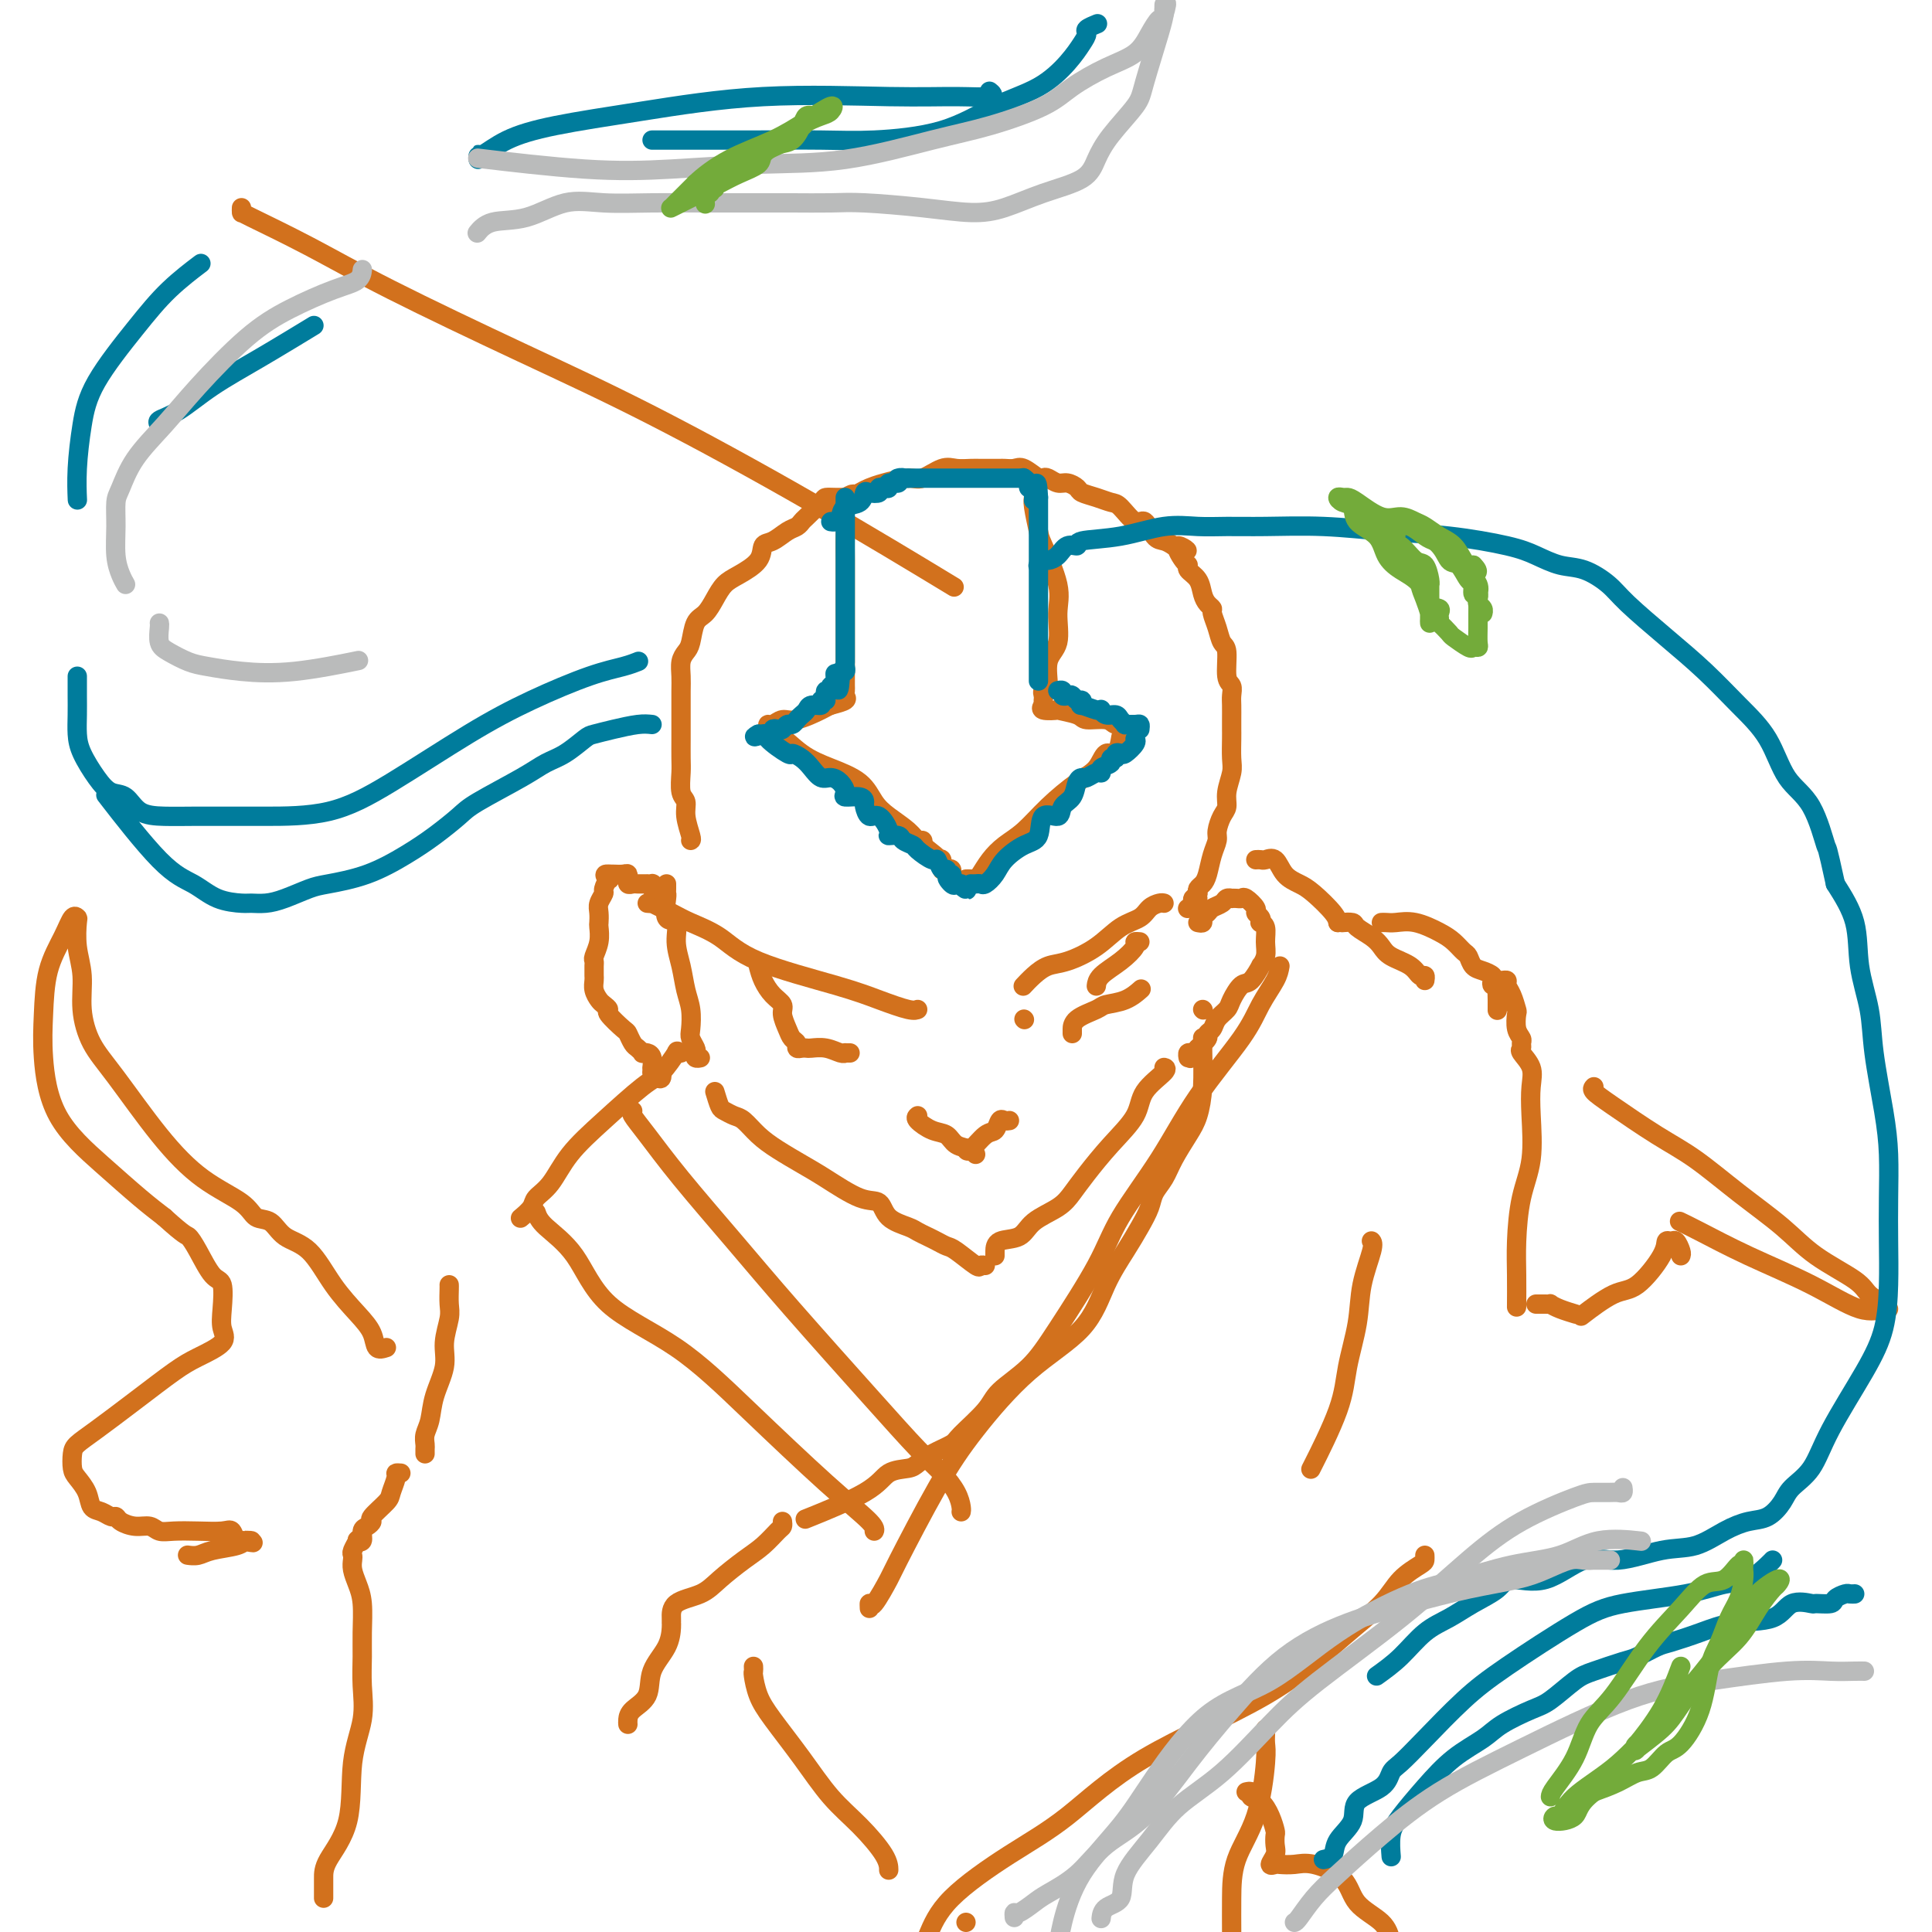 <svg viewBox='0 0 400 400' version='1.1' xmlns='http://www.w3.org/2000/svg' xmlns:xlink='http://www.w3.org/1999/xlink'><g fill='none' stroke='rgb(210,113,29)' stroke-width='4' stroke-linecap='round' stroke-linejoin='round'><path d='M143,174c0.121,-0.052 0.243,-0.104 0,-1c-0.243,-0.896 -0.850,-2.636 -1,-4c-0.150,-1.364 0.156,-2.351 0,-3c-0.156,-0.649 -0.774,-0.959 -1,-2c-0.226,-1.041 -0.061,-2.812 0,-4c0.061,-1.188 0.016,-1.791 0,-3c-0.016,-1.209 -0.004,-3.022 0,-4c0.004,-0.978 0.000,-1.119 0,-2c-0.000,-0.881 0.003,-2.502 0,-4c-0.003,-1.498 -0.012,-2.875 0,-4c0.012,-1.125 0.044,-2.000 0,-3c-0.044,-1.000 -0.163,-2.126 0,-3c0.163,-0.874 0.610,-1.497 1,-2c0.390,-0.503 0.723,-0.887 1,-2c0.277,-1.113 0.498,-2.955 1,-4c0.502,-1.045 1.284,-1.294 2,-2c0.716,-0.706 1.368,-1.871 2,-3c0.632,-1.129 1.246,-2.224 2,-3c0.754,-0.776 1.647,-1.234 3,-2c1.353,-0.766 3.164,-1.840 4,-3c0.836,-1.160 0.697,-2.405 1,-3c0.303,-0.595 1.049,-0.539 2,-1c0.951,-0.461 2.108,-1.440 3,-2c0.892,-0.560 1.520,-0.700 2,-1c0.480,-0.300 0.814,-0.760 1,-1c0.186,-0.240 0.225,-0.260 1,-1c0.775,-0.740 2.285,-2.198 3,-3c0.715,-0.802 0.635,-0.947 1,-1c0.365,-0.053 1.175,-0.014 2,0c0.825,0.014 1.664,0.004 2,0c0.336,-0.004 0.168,-0.002 0,0'/><path d='M175,103c2.760,-1.500 1.159,-0.248 1,0c-0.159,0.248 1.124,-0.506 2,-1c0.876,-0.494 1.344,-0.728 2,-1c0.656,-0.272 1.501,-0.580 3,-1c1.499,-0.420 3.651,-0.950 5,-1c1.349,-0.050 1.894,0.379 3,0c1.106,-0.379 2.772,-1.566 4,-2c1.228,-0.434 2.017,-0.116 3,0c0.983,0.116 2.162,0.031 3,0c0.838,-0.031 1.337,-0.009 2,0c0.663,0.009 1.490,0.003 2,0c0.510,-0.003 0.702,-0.003 1,0c0.298,0.003 0.703,0.008 1,0c0.297,-0.008 0.485,-0.030 1,0c0.515,0.030 1.355,0.112 2,0c0.645,-0.112 1.093,-0.418 2,0c0.907,0.418 2.273,1.561 3,2c0.727,0.439 0.815,0.173 1,0c0.185,-0.173 0.468,-0.254 1,0c0.532,0.254 1.314,0.841 2,1c0.686,0.159 1.276,-0.112 2,0c0.724,0.112 1.582,0.605 2,1c0.418,0.395 0.395,0.692 1,1c0.605,0.308 1.839,0.626 3,1c1.161,0.374 2.250,0.804 3,1c0.750,0.196 1.159,0.157 2,1c0.841,0.843 2.112,2.568 3,3c0.888,0.432 1.393,-0.431 2,0c0.607,0.431 1.317,2.154 2,3c0.683,0.846 1.338,0.813 2,1c0.662,0.187 1.331,0.593 2,1'/><path d='M243,113c4.980,2.307 1.930,0.073 1,0c-0.930,-0.073 0.262,2.014 1,3c0.738,0.986 1.024,0.870 1,1c-0.024,0.130 -0.356,0.508 0,1c0.356,0.492 1.401,1.100 2,2c0.599,0.900 0.752,2.092 1,3c0.248,0.908 0.591,1.532 1,2c0.409,0.468 0.884,0.780 1,1c0.116,0.220 -0.128,0.349 0,1c0.128,0.651 0.626,1.823 1,3c0.374,1.177 0.622,2.360 1,3c0.378,0.640 0.886,0.737 1,2c0.114,1.263 -0.166,3.693 0,5c0.166,1.307 0.776,1.491 1,2c0.224,0.509 0.060,1.342 0,2c-0.060,0.658 -0.016,1.142 0,2c0.016,0.858 0.005,2.091 0,3c-0.005,0.909 -0.005,1.496 0,2c0.005,0.504 0.016,0.926 0,2c-0.016,1.074 -0.060,2.800 0,4c0.060,1.200 0.222,1.872 0,3c-0.222,1.128 -0.829,2.710 -1,4c-0.171,1.290 0.095,2.287 0,3c-0.095,0.713 -0.550,1.143 -1,2c-0.450,0.857 -0.894,2.142 -1,3c-0.106,0.858 0.126,1.291 0,2c-0.126,0.709 -0.608,1.696 -1,3c-0.392,1.304 -0.693,2.927 -1,4c-0.307,1.073 -0.621,1.597 -1,2c-0.379,0.403 -0.823,0.687 -1,1c-0.177,0.313 -0.089,0.657 0,1'/><path d='M248,185c-0.863,3.023 -0.021,1.581 0,1c0.021,-0.581 -0.778,-0.300 -1,0c-0.222,0.300 0.132,0.619 0,1c-0.132,0.381 -0.752,0.823 -1,1c-0.248,0.177 -0.124,0.088 0,0'/><path d='M138,183c0.004,0.308 0.009,0.615 0,1c-0.009,0.385 -0.031,0.846 0,1c0.031,0.154 0.117,-0.001 0,1c-0.117,1.001 -0.435,3.156 0,4c0.435,0.844 1.623,0.377 2,1c0.377,0.623 -0.056,2.334 0,4c0.056,1.666 0.603,3.285 1,5c0.397,1.715 0.646,3.524 1,5c0.354,1.476 0.813,2.619 1,4c0.187,1.381 0.102,3.001 0,4c-0.102,0.999 -0.220,1.378 0,2c0.220,0.622 0.777,1.487 1,2c0.223,0.513 0.111,0.674 0,1c-0.111,0.326 -0.222,0.819 0,1c0.222,0.181 0.778,0.052 1,0c0.222,-0.052 0.111,-0.026 0,0'/><path d='M148,226c0.359,1.182 0.717,2.364 1,3c0.283,0.636 0.489,0.725 1,1c0.511,0.275 1.325,0.734 2,1c0.675,0.266 1.209,0.338 2,1c0.791,0.662 1.839,1.915 3,3c1.161,1.085 2.437,2.001 4,3c1.563,0.999 3.414,2.081 5,3c1.586,0.919 2.908,1.675 5,3c2.092,1.325 4.955,3.220 7,4c2.045,0.780 3.272,0.447 4,1c0.728,0.553 0.957,1.993 2,3c1.043,1.007 2.899,1.580 4,2c1.101,0.420 1.448,0.688 2,1c0.552,0.312 1.311,0.669 2,1c0.689,0.331 1.308,0.635 2,1c0.692,0.365 1.457,0.791 2,1c0.543,0.209 0.864,0.200 2,1c1.136,0.800 3.088,2.410 4,3c0.912,0.590 0.784,0.159 1,0c0.216,-0.159 0.776,-0.045 1,0c0.224,0.045 0.112,0.023 0,0'/><path d='M206,260c-0.007,-0.207 -0.014,-0.415 0,-1c0.014,-0.585 0.048,-1.549 1,-2c0.952,-0.451 2.823,-0.390 4,-1c1.177,-0.610 1.660,-1.890 3,-3c1.340,-1.110 3.536,-2.049 5,-3c1.464,-0.951 2.196,-1.912 3,-3c0.804,-1.088 1.681,-2.302 3,-4c1.319,-1.698 3.082,-3.881 5,-6c1.918,-2.119 3.992,-4.176 5,-6c1.008,-1.824 0.951,-3.417 2,-5c1.049,-1.583 3.206,-3.157 4,-4c0.794,-0.843 0.227,-0.955 0,-1c-0.227,-0.045 -0.113,-0.022 0,0'/><path d='M241,187c-0.232,-0.062 -0.464,-0.124 -1,0c-0.536,0.124 -1.374,0.432 -2,1c-0.626,0.568 -1.038,1.394 -2,2c-0.962,0.606 -2.474,0.991 -4,2c-1.526,1.009 -3.068,2.642 -5,4c-1.932,1.358 -4.255,2.441 -6,3c-1.745,0.559 -2.911,0.593 -4,1c-1.089,0.407 -2.101,1.186 -3,2c-0.899,0.814 -1.685,1.661 -2,2c-0.315,0.339 -0.157,0.169 0,0'/><path d='M134,187c0.522,0.049 1.044,0.097 1,0c-0.044,-0.097 -0.655,-0.341 0,0c0.655,0.341 2.574,1.267 4,2c1.426,0.733 2.357,1.274 4,2c1.643,0.726 3.998,1.638 6,3c2.002,1.362 3.650,3.174 8,5c4.350,1.826 11.400,3.666 16,5c4.600,1.334 6.748,2.162 9,3c2.252,0.838 4.606,1.687 6,2c1.394,0.313 1.827,0.089 2,0c0.173,-0.089 0.087,-0.045 0,0'/><path d='M174,108c-0.113,0.057 -0.226,0.114 0,0c0.226,-0.114 0.793,-0.400 1,0c0.207,0.400 0.056,1.485 0,3c-0.056,1.515 -0.015,3.458 0,5c0.015,1.542 0.004,2.682 0,4c-0.004,1.318 -0.001,2.815 0,5c0.001,2.185 0.000,5.058 0,7c-0.000,1.942 0.000,2.954 0,4c-0.000,1.046 -0.001,2.126 0,3c0.001,0.874 0.002,1.544 0,2c-0.002,0.456 -0.009,0.700 0,1c0.009,0.300 0.033,0.658 0,1c-0.033,0.342 -0.124,0.669 0,1c0.124,0.331 0.464,0.666 0,1c-0.464,0.334 -1.732,0.667 -3,1'/><path d='M172,146c-0.655,0.255 -0.792,0.393 -2,1c-1.208,0.607 -3.486,1.682 -5,2c-1.514,0.318 -2.263,-0.120 -3,0c-0.737,0.120 -1.462,0.799 -2,1c-0.538,0.201 -0.890,-0.077 -1,0c-0.110,0.077 0.023,0.509 0,1c-0.023,0.491 -0.200,1.039 0,1c0.200,-0.039 0.777,-0.667 2,0c1.223,0.667 3.092,2.629 5,4c1.908,1.371 3.855,2.152 6,3c2.145,0.848 4.486,1.762 6,3c1.514,1.238 2.199,2.800 3,4c0.801,1.200 1.717,2.037 3,3c1.283,0.963 2.931,2.052 4,3c1.069,0.948 1.557,1.755 2,2c0.443,0.245 0.841,-0.073 1,0c0.159,0.073 0.080,0.536 0,1'/><path d='M191,175c5.128,4.052 1.948,1.682 1,1c-0.948,-0.682 0.337,0.325 1,1c0.663,0.675 0.703,1.017 1,1c0.297,-0.017 0.850,-0.394 1,0c0.150,0.394 -0.103,1.559 0,2c0.103,0.441 0.564,0.157 1,0c0.436,-0.157 0.849,-0.186 1,0c0.151,0.186 0.041,0.589 0,1c-0.041,0.411 -0.012,0.832 0,1c0.012,0.168 0.006,0.084 0,0'/><path d='M200,182c0.328,-0.011 0.657,-0.023 1,0c0.343,0.023 0.702,0.079 1,0c0.298,-0.079 0.535,-0.295 1,-1c0.465,-0.705 1.159,-1.901 2,-3c0.841,-1.099 1.829,-2.103 3,-3c1.171,-0.897 2.526,-1.688 4,-3c1.474,-1.312 3.067,-3.143 5,-5c1.933,-1.857 4.206,-3.738 6,-5c1.794,-1.262 3.108,-1.904 4,-3c0.892,-1.096 1.363,-2.644 2,-3c0.637,-0.356 1.441,0.481 2,0c0.559,-0.481 0.874,-2.280 1,-3c0.126,-0.720 0.063,-0.360 0,0'/><path d='M233,152c-0.053,-0.301 -0.105,-0.602 0,-1c0.105,-0.398 0.368,-0.894 0,-1c-0.368,-0.106 -1.368,0.178 -2,0c-0.632,-0.178 -0.894,-0.819 -2,-1c-1.106,-0.181 -3.054,0.096 -4,0c-0.946,-0.096 -0.891,-0.565 -2,-1c-1.109,-0.435 -3.383,-0.835 -4,-1c-0.617,-0.165 0.422,-0.096 0,0c-0.422,0.096 -2.306,0.218 -3,0c-0.694,-0.218 -0.198,-0.777 0,-1c0.198,-0.223 0.099,-0.112 0,0'/><path d='M216,145c0.035,-0.305 0.070,-0.610 0,-1c-0.070,-0.390 -0.244,-0.866 0,-1c0.244,-0.134 0.905,0.072 1,-1c0.095,-1.072 -0.378,-3.422 0,-5c0.378,-1.578 1.605,-2.384 2,-4c0.395,-1.616 -0.041,-4.044 0,-6c0.041,-1.956 0.561,-3.442 0,-6c-0.561,-2.558 -2.203,-6.188 -3,-8c-0.797,-1.812 -0.750,-1.805 -1,-3c-0.250,-1.195 -0.798,-3.591 -1,-5c-0.202,-1.409 -0.058,-1.831 0,-2c0.058,-0.169 0.029,-0.084 0,0'/><path d='M157,200c0.259,0.978 0.517,1.956 1,3c0.483,1.044 1.190,2.153 2,3c0.810,0.847 1.724,1.431 2,2c0.276,0.569 -0.084,1.123 0,2c0.084,0.877 0.614,2.077 1,3c0.386,0.923 0.629,1.568 1,2c0.371,0.432 0.872,0.652 1,1c0.128,0.348 -0.115,0.824 0,1c0.115,0.176 0.587,0.051 1,0c0.413,-0.051 0.766,-0.028 1,0c0.234,0.028 0.349,0.060 1,0c0.651,-0.060 1.838,-0.212 3,0c1.162,0.212 2.297,0.789 3,1c0.703,0.211 0.972,0.057 1,0c0.028,-0.057 -0.185,-0.015 0,0c0.185,0.015 0.767,0.004 1,0c0.233,-0.004 0.116,-0.002 0,0'/><path d='M222,214c0.000,-0.469 0.001,-0.938 0,-1c-0.001,-0.062 -0.002,0.283 0,0c0.002,-0.283 0.008,-1.193 1,-2c0.992,-0.807 2.970,-1.509 4,-2c1.030,-0.491 1.111,-0.771 2,-1c0.889,-0.229 2.585,-0.408 4,-1c1.415,-0.592 2.547,-1.598 3,-2c0.453,-0.402 0.226,-0.201 0,0'/><path d='M236,195c-0.483,-0.042 -0.967,-0.085 -1,0c-0.033,0.085 0.383,0.296 0,1c-0.383,0.704 -1.567,1.900 -3,3c-1.433,1.100 -3.117,2.104 -4,3c-0.883,0.896 -0.967,1.685 -1,2c-0.033,0.315 -0.017,0.158 0,0'/><path d='M212,211c0.000,0.000 0.100,0.100 0.1,0.1'/><path d='M190,231c-0.259,0.212 -0.518,0.424 0,1c0.518,0.576 1.813,1.517 3,2c1.187,0.483 2.266,0.508 3,1c0.734,0.492 1.125,1.452 2,2c0.875,0.548 2.236,0.686 3,1c0.764,0.314 0.933,0.804 1,1c0.067,0.196 0.034,0.098 0,0'/><path d='M209,232c-0.329,0.059 -0.659,0.118 -1,0c-0.341,-0.118 -0.694,-0.414 -1,0c-0.306,0.414 -0.565,1.536 -1,2c-0.435,0.464 -1.044,0.269 -2,1c-0.956,0.731 -2.257,2.389 -3,3c-0.743,0.611 -0.926,0.175 -1,0c-0.074,-0.175 -0.037,-0.087 0,0'/><path d='M141,218c-0.495,0.109 -0.990,0.218 -1,0c-0.010,-0.218 0.465,-0.763 0,0c-0.465,0.763 -1.870,2.833 -3,4c-1.130,1.167 -1.984,1.429 -4,3c-2.016,1.571 -5.193,4.451 -8,7c-2.807,2.549 -5.243,4.767 -7,7c-1.757,2.233 -2.835,4.479 -4,6c-1.165,1.521 -2.415,2.315 -3,3c-0.585,0.685 -0.504,1.261 -1,2c-0.496,0.739 -1.570,1.640 -2,2c-0.430,0.360 -0.215,0.180 0,0'/><path d='M93,266c0.009,0.141 0.018,0.283 0,1c-0.018,0.717 -0.064,2.011 0,3c0.064,0.989 0.239,1.675 0,3c-0.239,1.325 -0.891,3.289 -1,5c-0.109,1.711 0.325,3.169 0,5c-0.325,1.831 -1.407,4.034 -2,6c-0.593,1.966 -0.695,3.693 -1,5c-0.305,1.307 -0.814,2.193 -1,3c-0.186,0.807 -0.050,1.536 0,2c0.050,0.464 0.013,0.663 0,1c-0.013,0.337 -0.004,0.810 0,1c0.004,0.190 0.002,0.095 0,0'/><path d='M111,251c0.289,0.839 0.578,1.679 2,3c1.422,1.321 3.976,3.124 6,6c2.024,2.876 3.516,6.826 7,10c3.484,3.174 8.958,5.572 14,9c5.042,3.428 9.652,7.885 15,13c5.348,5.115 11.433,10.886 16,15c4.567,4.114 7.614,6.569 9,8c1.386,1.431 1.110,1.837 1,2c-0.110,0.163 -0.055,0.081 0,0'/><path d='M131,230c-0.199,0.159 -0.397,0.317 0,1c0.397,0.683 1.390,1.890 3,4c1.610,2.110 3.837,5.124 7,9c3.163,3.876 7.263,8.616 11,13c3.737,4.384 7.113,8.413 12,14c4.887,5.587 11.285,12.733 16,18c4.715,5.267 7.747,8.655 10,11c2.253,2.345 3.728,3.648 5,5c1.272,1.352 2.341,2.754 3,4c0.659,1.246 0.908,2.335 1,3c0.092,0.665 0.026,0.904 0,1c-0.026,0.096 -0.013,0.048 0,0'/><path d='M162,315c0.045,0.383 0.091,0.766 0,1c-0.091,0.234 -0.318,0.318 -1,1c-0.682,0.682 -1.819,1.963 -3,3c-1.181,1.037 -2.408,1.829 -4,3c-1.592,1.171 -3.551,2.720 -5,4c-1.449,1.280 -2.388,2.291 -4,3c-1.612,0.709 -3.897,1.115 -5,2c-1.103,0.885 -1.025,2.248 -1,3c0.025,0.752 -0.005,0.894 0,1c0.005,0.106 0.044,0.178 0,1c-0.044,0.822 -0.169,2.395 -1,4c-0.831,1.605 -2.366,3.243 -3,5c-0.634,1.757 -0.366,3.634 -1,5c-0.634,1.366 -2.170,2.222 -3,3c-0.830,0.778 -0.954,1.479 -1,2c-0.046,0.521 -0.013,0.863 0,1c0.013,0.137 0.007,0.068 0,0'/><path d='M83,305c-0.452,-0.032 -0.903,-0.065 -1,0c-0.097,0.065 0.161,0.227 0,1c-0.161,0.773 -0.739,2.158 -1,3c-0.261,0.842 -0.203,1.142 -1,2c-0.797,0.858 -2.447,2.276 -3,3c-0.553,0.724 -0.009,0.755 0,1c0.009,0.245 -0.518,0.705 -1,1c-0.482,0.295 -0.917,0.426 -1,1c-0.083,0.574 0.188,1.593 0,2c-0.188,0.407 -0.835,0.202 -1,0c-0.165,-0.202 0.151,-0.403 0,0c-0.151,0.403 -0.770,1.409 -1,2c-0.230,0.591 -0.072,0.767 0,1c0.072,0.233 0.058,0.522 0,1c-0.058,0.478 -0.159,1.144 0,2c0.159,0.856 0.578,1.903 1,3c0.422,1.097 0.847,2.244 1,4c0.153,1.756 0.033,4.123 0,6c-0.033,1.877 0.019,3.266 0,5c-0.019,1.734 -0.110,3.815 0,6c0.110,2.185 0.422,4.475 0,7c-0.422,2.525 -1.577,5.286 -2,9c-0.423,3.714 -0.113,8.382 -1,12c-0.887,3.618 -2.970,6.185 -4,8c-1.030,1.815 -1.008,2.878 -1,4c0.008,1.122 0.002,2.302 0,3c-0.002,0.698 -0.001,0.914 0,1c0.001,0.086 0.000,0.043 0,0'/><path d='M180,333c-0.024,-0.569 -0.049,-1.138 0,-1c0.049,0.138 0.171,0.984 1,0c0.829,-0.984 2.365,-3.797 3,-5c0.635,-1.203 0.368,-0.796 2,-4c1.632,-3.204 5.163,-10.017 8,-15c2.837,-4.983 4.979,-8.134 8,-12c3.021,-3.866 6.920,-8.445 11,-12c4.080,-3.555 8.340,-6.086 11,-9c2.660,-2.914 3.720,-6.212 5,-9c1.280,-2.788 2.780,-5.067 4,-7c1.220,-1.933 2.160,-3.520 3,-5c0.840,-1.480 1.580,-2.854 2,-4c0.420,-1.146 0.522,-2.065 1,-3c0.478,-0.935 1.333,-1.885 2,-3c0.667,-1.115 1.145,-2.395 2,-4c0.855,-1.605 2.085,-3.534 3,-5c0.915,-1.466 1.513,-2.470 2,-4c0.487,-1.530 0.862,-3.585 1,-6c0.138,-2.415 0.037,-5.189 0,-7c-0.037,-1.811 -0.011,-2.660 0,-3c0.011,-0.340 0.005,-0.170 0,0'/><path d='M249,209c0.000,0.000 0.100,0.100 0.1,0.1'/><path d='M260,178c0.359,-0.021 0.718,-0.041 1,0c0.282,0.041 0.486,0.145 1,0c0.514,-0.145 1.339,-0.537 2,0c0.661,0.537 1.158,2.004 2,3c0.842,0.996 2.030,1.521 3,2c0.970,0.479 1.724,0.912 3,2c1.276,1.088 3.074,2.831 4,4c0.926,1.169 0.979,1.762 1,2c0.021,0.238 0.011,0.119 0,0'/><path d='M277,191c0.481,-0.005 0.961,-0.009 1,0c0.039,0.009 -0.365,0.033 0,0c0.365,-0.033 1.499,-0.122 2,0c0.501,0.122 0.368,0.455 1,1c0.632,0.545 2.028,1.303 3,2c0.972,0.697 1.518,1.335 2,2c0.482,0.665 0.900,1.359 2,2c1.100,0.641 2.883,1.230 4,2c1.117,0.770 1.567,1.722 2,2c0.433,0.278 0.847,-0.117 1,0c0.153,0.117 0.044,0.748 0,1c-0.044,0.252 -0.022,0.126 0,0'/><path d='M286,191c0.282,-0.013 0.565,-0.026 1,0c0.435,0.026 1.023,0.091 2,0c0.977,-0.091 2.342,-0.338 4,0c1.658,0.338 3.609,1.260 5,2c1.391,0.740 2.220,1.297 3,2c0.780,0.703 1.509,1.550 2,2c0.491,0.450 0.745,0.501 1,1c0.255,0.499 0.512,1.444 1,2c0.488,0.556 1.206,0.723 2,1c0.794,0.277 1.663,0.665 2,1c0.337,0.335 0.143,0.617 0,1c-0.143,0.383 -0.234,0.866 0,1c0.234,0.134 0.795,-0.083 1,0c0.205,0.083 0.055,0.466 0,1c-0.055,0.534 -0.015,1.221 0,2c0.015,0.779 0.004,1.651 0,2c-0.004,0.349 -0.002,0.174 0,0'/><path d='M310,203c0.303,0.020 0.607,0.041 1,0c0.393,-0.041 0.876,-0.143 1,0c0.124,0.143 -0.111,0.531 0,1c0.111,0.469 0.570,1.018 1,2c0.430,0.982 0.833,2.395 1,3c0.167,0.605 0.098,0.400 0,1c-0.098,0.600 -0.224,2.005 0,3c0.224,0.995 0.800,1.581 1,2c0.200,0.419 0.026,0.669 0,1c-0.026,0.331 0.098,0.741 0,1c-0.098,0.259 -0.417,0.367 0,1c0.417,0.633 1.569,1.792 2,3c0.431,1.208 0.140,2.464 0,4c-0.140,1.536 -0.128,3.353 0,6c0.128,2.647 0.374,6.125 0,9c-0.374,2.875 -1.368,5.146 -2,8c-0.632,2.854 -0.901,6.291 -1,9c-0.099,2.709 -0.027,4.691 0,7c0.027,2.309 0.008,4.945 0,6c-0.008,1.055 -0.004,0.527 0,0'/><path d='M318,270c0.342,0.002 0.685,0.003 1,0c0.315,-0.003 0.604,-0.011 1,0c0.396,0.011 0.901,0.041 1,0c0.099,-0.041 -0.208,-0.155 0,0c0.208,0.155 0.932,0.578 2,1c1.068,0.422 2.480,0.845 3,1c0.520,0.155 0.149,0.044 0,0c-0.149,-0.044 -0.074,-0.022 0,0'/><path d='M50,43c-0.012,0.418 -0.025,0.835 0,1c0.025,0.165 0.087,0.076 0,0c-0.087,-0.076 -0.324,-0.140 2,1c2.324,1.140 7.209,3.485 12,6c4.791,2.515 9.487,5.202 17,9c7.513,3.798 17.842,8.708 27,13c9.158,4.292 17.145,7.965 27,13c9.855,5.035 21.576,11.433 33,18c11.424,6.567 22.550,13.305 27,16c4.450,2.695 2.225,1.348 0,0'/><path d='M330,225c-0.230,0.236 -0.460,0.472 0,1c0.460,0.528 1.609,1.346 4,3c2.391,1.654 6.025,4.142 9,6c2.975,1.858 5.290,3.085 8,5c2.710,1.915 5.813,4.519 9,7c3.187,2.481 6.458,4.839 9,7c2.542,2.161 4.356,4.124 7,6c2.644,1.876 6.119,3.664 8,5c1.881,1.336 2.167,2.218 3,3c0.833,0.782 2.214,1.463 3,2c0.786,0.537 0.977,0.928 1,1c0.023,0.072 -0.121,-0.176 -1,0c-0.879,0.176 -2.492,0.775 -5,0c-2.508,-0.775 -5.912,-2.926 -10,-5c-4.088,-2.074 -8.859,-4.071 -13,-6c-4.141,-1.929 -7.653,-3.788 -10,-5c-2.347,-1.212 -3.528,-1.775 -4,-2c-0.472,-0.225 -0.236,-0.113 0,0'/><path d='M348,260c0.091,-0.193 0.182,-0.386 0,-1c-0.182,-0.614 -0.639,-1.649 -1,-2c-0.361,-0.351 -0.628,-0.017 -1,0c-0.372,0.017 -0.850,-0.282 -1,0c-0.150,0.282 0.029,1.145 -1,3c-1.029,1.855 -3.265,4.704 -5,6c-1.735,1.296 -2.967,1.041 -5,2c-2.033,0.959 -4.867,3.131 -6,4c-1.133,0.869 -0.567,0.434 0,0'/><path d='M284,257c-0.057,-0.063 -0.113,-0.126 0,0c0.113,0.126 0.396,0.442 0,2c-0.396,1.558 -1.469,4.360 -2,7c-0.531,2.640 -0.518,5.119 -1,8c-0.482,2.881 -1.459,6.164 -2,9c-0.541,2.836 -0.646,5.225 -2,9c-1.354,3.775 -3.958,8.936 -5,11c-1.042,2.064 -0.521,1.032 0,0'/><path d='M265,200c-0.144,0.839 -0.289,1.678 -1,3c-0.711,1.322 -1.989,3.127 -3,5c-1.011,1.873 -1.753,3.813 -4,7c-2.247,3.187 -5.997,7.621 -9,12c-3.003,4.379 -5.259,8.705 -8,13c-2.741,4.295 -5.967,8.561 -8,12c-2.033,3.439 -2.873,6.053 -5,10c-2.127,3.947 -5.540,9.229 -8,13c-2.460,3.771 -3.966,6.032 -6,8c-2.034,1.968 -4.596,3.643 -6,5c-1.404,1.357 -1.651,2.395 -3,4c-1.349,1.605 -3.802,3.779 -5,5c-1.198,1.221 -1.143,1.491 -2,2c-0.857,0.509 -2.626,1.257 -4,2c-1.374,0.743 -2.353,1.482 -3,2c-0.647,0.518 -0.964,0.816 -2,1c-1.036,0.184 -2.793,0.256 -4,1c-1.207,0.744 -1.863,2.162 -5,4c-3.137,1.838 -8.753,4.097 -11,5c-2.247,0.903 -1.123,0.452 0,0'/><path d='M156,345c0.016,0.404 0.033,0.807 0,1c-0.033,0.193 -0.114,0.175 0,1c0.114,0.825 0.423,2.494 1,4c0.577,1.506 1.423,2.850 3,5c1.577,2.150 3.887,5.105 6,8c2.113,2.895 4.030,5.729 6,8c1.970,2.271 3.992,3.980 6,6c2.008,2.020 4.002,4.352 5,6c0.998,1.648 0.999,2.614 1,3c0.001,0.386 0.000,0.193 0,0'/><path d='M295,322c0.013,0.370 0.026,0.739 0,1c-0.026,0.261 -0.091,0.413 -1,1c-0.909,0.587 -2.663,1.610 -4,3c-1.337,1.390 -2.257,3.146 -4,5c-1.743,1.854 -4.308,3.804 -8,7c-3.692,3.196 -8.511,7.636 -16,12c-7.489,4.364 -17.648,8.650 -25,13c-7.352,4.350 -11.899,8.764 -16,12c-4.101,3.236 -7.758,5.294 -12,8c-4.242,2.706 -9.069,6.059 -12,9c-2.931,2.941 -3.965,5.471 -5,8'/><path d='M200,398c0.000,0.000 0.000,0.000 0,0c0.000,0.000 0.000,0.000 0,0'/><path d='M262,358c0.008,0.244 0.016,0.488 0,1c-0.016,0.512 -0.057,1.293 0,2c0.057,0.707 0.211,1.341 0,4c-0.211,2.659 -0.789,7.341 -2,11c-1.211,3.659 -3.057,6.293 -4,9c-0.943,2.707 -0.984,5.488 -1,8c-0.016,2.512 -0.008,4.756 0,7'/><path d='M258,371c0.469,-0.101 0.938,-0.202 1,0c0.062,0.202 -0.285,0.708 0,1c0.285,0.292 1.200,0.372 2,1c0.800,0.628 1.483,1.806 2,3c0.517,1.194 0.866,2.404 1,3c0.134,0.596 0.053,0.576 0,1c-0.053,0.424 -0.080,1.290 0,2c0.080,0.710 0.265,1.262 0,2c-0.265,0.738 -0.979,1.660 -1,2c-0.021,0.340 0.653,0.098 1,0c0.347,-0.098 0.369,-0.053 1,0c0.631,0.053 1.871,0.113 3,0c1.129,-0.113 2.148,-0.401 4,0c1.852,0.401 4.538,1.489 6,3c1.462,1.511 1.701,3.445 3,5c1.299,1.555 3.657,2.730 5,4c1.343,1.270 1.672,2.635 2,4'/><path d='M80,279c-0.791,0.253 -1.582,0.506 -2,0c-0.418,-0.506 -0.465,-1.772 -1,-3c-0.535,-1.228 -1.560,-2.417 -3,-4c-1.440,-1.583 -3.296,-3.561 -5,-6c-1.704,-2.439 -3.257,-5.341 -5,-7c-1.743,-1.659 -3.678,-2.075 -5,-3c-1.322,-0.925 -2.033,-2.358 -3,-3c-0.967,-0.642 -2.190,-0.491 -3,-1c-0.810,-0.509 -1.207,-1.677 -3,-3c-1.793,-1.323 -4.982,-2.802 -8,-5c-3.018,-2.198 -5.865,-5.114 -9,-9c-3.135,-3.886 -6.556,-8.740 -9,-12c-2.444,-3.260 -3.909,-4.926 -5,-7c-1.091,-2.074 -1.808,-4.555 -2,-7c-0.192,-2.445 0.142,-4.854 0,-7c-0.142,-2.146 -0.761,-4.029 -1,-6c-0.239,-1.971 -0.099,-4.029 0,-5c0.099,-0.971 0.156,-0.853 0,-1c-0.156,-0.147 -0.526,-0.559 -1,0c-0.474,0.559 -1.051,2.088 -2,4c-0.949,1.912 -2.270,4.207 -3,7c-0.730,2.793 -0.871,6.084 -1,9c-0.129,2.916 -0.247,5.455 0,9c0.247,3.545 0.860,8.094 3,12c2.140,3.906 5.807,7.167 9,10c3.193,2.833 5.912,5.238 8,7c2.088,1.762 3.544,2.881 5,4'/><path d='M34,252c4.455,4.050 4.591,3.675 5,4c0.409,0.325 1.089,1.350 2,3c0.911,1.650 2.052,3.925 3,5c0.948,1.075 1.703,0.949 2,2c0.297,1.051 0.137,3.279 0,5c-0.137,1.721 -0.252,2.933 0,4c0.252,1.067 0.872,1.987 0,3c-0.872,1.013 -3.235,2.120 -5,3c-1.765,0.880 -2.932,1.533 -5,3c-2.068,1.467 -5.038,3.748 -8,6c-2.962,2.252 -5.916,4.475 -8,6c-2.084,1.525 -3.298,2.350 -4,3c-0.702,0.650 -0.894,1.123 -1,2c-0.106,0.877 -0.128,2.157 0,3c0.128,0.843 0.405,1.249 1,2c0.595,0.751 1.508,1.847 2,3c0.492,1.153 0.564,2.364 1,3c0.436,0.636 1.236,0.696 2,1c0.764,0.304 1.493,0.851 2,1c0.507,0.149 0.793,-0.100 1,0c0.207,0.100 0.336,0.549 1,1c0.664,0.451 1.863,0.905 3,1c1.137,0.095 2.213,-0.170 3,0c0.787,0.170 1.286,0.776 2,1c0.714,0.224 1.644,0.068 3,0c1.356,-0.068 3.138,-0.046 5,0c1.862,0.046 3.806,0.117 5,0c1.194,-0.117 1.640,-0.423 2,0c0.360,0.423 0.635,1.575 1,2c0.365,0.425 0.818,0.121 1,0c0.182,-0.121 0.091,-0.061 0,0'/><path d='M50,319c4.330,0.770 1.655,0.195 1,0c-0.655,-0.195 0.709,-0.010 1,0c0.291,0.010 -0.490,-0.155 -1,0c-0.510,0.155 -0.750,0.630 -2,1c-1.250,0.370 -3.510,0.635 -5,1c-1.490,0.365 -2.209,0.829 -3,1c-0.791,0.171 -1.655,0.049 -2,0c-0.345,-0.049 -0.173,-0.024 0,0'/></g>
<g fill='none' stroke='rgb(0,124,156)' stroke-width='4' stroke-linecap='round' stroke-linejoin='round'><path d='M175,103c-0.000,0.359 -0.000,0.718 0,1c0.000,0.282 0.000,0.488 0,1c-0.000,0.512 -0.000,1.330 0,2c0.000,0.670 0.000,1.191 0,2c-0.000,0.809 -0.000,1.906 0,3c0.000,1.094 0.000,2.184 0,3c-0.000,0.816 -0.000,1.356 0,2c0.000,0.644 0.000,1.390 0,2c-0.000,0.610 -0.000,1.085 0,2c0.000,0.915 0.000,2.272 0,3c-0.000,0.728 -0.000,0.828 0,1c0.000,0.172 0.000,0.417 0,1c-0.000,0.583 -0.000,1.505 0,2c0.000,0.495 0.000,0.561 0,1c-0.000,0.439 -0.000,1.249 0,2c0.000,0.751 0.000,1.444 0,2c-0.000,0.556 -0.000,0.975 0,1c0.000,0.025 0.001,-0.343 0,0c-0.001,0.343 -0.004,1.398 0,2c0.004,0.602 0.015,0.753 0,1c-0.015,0.247 -0.056,0.592 0,1c0.056,0.408 0.207,0.879 0,1c-0.207,0.121 -0.774,-0.108 -1,0c-0.226,0.108 -0.113,0.554 0,1'/><path d='M174,140c-0.377,5.681 -0.818,1.383 -1,0c-0.182,-1.383 -0.105,0.150 0,1c0.105,0.850 0.238,1.016 0,1c-0.238,-0.016 -0.848,-0.214 -1,0c-0.152,0.214 0.155,0.841 0,1c-0.155,0.159 -0.773,-0.149 -1,0c-0.227,0.149 -0.065,0.757 0,1c0.065,0.243 0.032,0.122 0,0'/><path d='M171,145c-0.477,-0.120 -0.954,-0.239 -1,0c-0.046,0.239 0.338,0.837 0,1c-0.338,0.163 -1.400,-0.110 -2,0c-0.600,0.110 -0.738,0.603 -1,1c-0.262,0.397 -0.648,0.699 -1,1c-0.352,0.301 -0.671,0.603 -1,1c-0.329,0.397 -0.666,0.890 -1,1c-0.334,0.110 -0.663,-0.163 -1,0c-0.337,0.163 -0.683,0.762 -1,1c-0.317,0.238 -0.606,0.116 -1,0c-0.394,-0.116 -0.893,-0.227 -1,0c-0.107,0.227 0.178,0.793 0,1c-0.178,0.207 -0.818,0.055 -1,0c-0.182,-0.055 0.095,-0.015 0,0c-0.095,0.015 -0.562,0.004 -1,0c-0.438,-0.004 -0.849,-0.001 -1,0c-0.151,0.001 -0.043,0.000 0,0c0.043,-0.000 0.022,-0.000 0,0'/><path d='M157,152c-1.937,1.072 0.219,0.251 1,0c0.781,-0.251 0.187,0.068 1,1c0.813,0.932 3.033,2.478 4,3c0.967,0.522 0.682,0.020 1,0c0.318,-0.020 1.240,0.442 2,1c0.760,0.558 1.357,1.214 2,2c0.643,0.786 1.332,1.703 2,2c0.668,0.297 1.313,-0.026 2,0c0.687,0.026 1.414,0.403 2,1c0.586,0.597 1.032,1.415 1,2c-0.032,0.585 -0.542,0.935 0,1c0.542,0.065 2.137,-0.157 3,0c0.863,0.157 0.996,0.693 1,1c0.004,0.307 -0.120,0.384 0,1c0.120,0.616 0.484,1.772 1,2c0.516,0.228 1.184,-0.472 2,0c0.816,0.472 1.781,2.116 2,3c0.219,0.884 -0.308,1.009 0,1c0.308,-0.009 1.452,-0.152 2,0c0.548,0.152 0.500,0.599 1,1c0.500,0.401 1.548,0.756 2,1c0.452,0.244 0.307,0.376 1,1c0.693,0.624 2.223,1.740 3,2c0.777,0.260 0.800,-0.338 1,0c0.200,0.338 0.576,1.610 1,2c0.424,0.390 0.897,-0.102 1,0c0.103,0.102 -0.165,0.797 0,1c0.165,0.203 0.761,-0.085 1,0c0.239,0.085 0.119,0.542 0,1'/><path d='M197,182c6.200,4.580 1.700,1.031 0,0c-1.700,-1.031 -0.600,0.456 0,1c0.600,0.544 0.700,0.147 1,0c0.300,-0.147 0.800,-0.042 1,0c0.200,0.042 0.100,0.021 0,0'/><path d='M201,183c0.326,0.011 0.652,0.023 1,0c0.348,-0.023 0.718,-0.079 1,0c0.282,0.079 0.475,0.295 1,0c0.525,-0.295 1.381,-1.100 2,-2c0.619,-0.900 1.000,-1.896 2,-3c1.000,-1.104 2.620,-2.316 4,-3c1.380,-0.684 2.520,-0.839 3,-2c0.480,-1.161 0.299,-3.326 1,-4c0.701,-0.674 2.282,0.145 3,0c0.718,-0.145 0.573,-1.253 1,-2c0.427,-0.747 1.427,-1.132 2,-2c0.573,-0.868 0.718,-2.218 1,-3c0.282,-0.782 0.700,-0.997 1,-1c0.300,-0.003 0.480,0.207 1,0c0.520,-0.207 1.378,-0.830 2,-1c0.622,-0.170 1.008,0.113 1,0c-0.008,-0.113 -0.409,-0.622 0,-1c0.409,-0.378 1.630,-0.623 2,-1c0.370,-0.377 -0.109,-0.884 0,-1c0.109,-0.116 0.807,0.158 1,0c0.193,-0.158 -0.120,-0.750 0,-1c0.120,-0.250 0.673,-0.158 1,0c0.327,0.158 0.428,0.383 1,0c0.572,-0.383 1.616,-1.372 2,-2c0.384,-0.628 0.110,-0.894 0,-1c-0.110,-0.106 -0.055,-0.053 0,0'/><path d='M236,151c0.051,-0.424 0.101,-0.848 0,-1c-0.101,-0.152 -0.355,-0.031 -1,0c-0.645,0.031 -1.682,-0.029 -2,0c-0.318,0.029 0.083,0.148 0,0c-0.083,-0.148 -0.649,-0.562 -1,-1c-0.351,-0.438 -0.487,-0.901 -1,-1c-0.513,-0.099 -1.403,0.166 -2,0c-0.597,-0.166 -0.903,-0.761 -1,-1c-0.097,-0.239 0.013,-0.121 0,0c-0.013,0.121 -0.150,0.244 -1,0c-0.850,-0.244 -2.413,-0.854 -3,-1c-0.587,-0.146 -0.198,0.171 0,0c0.198,-0.171 0.207,-0.829 0,-1c-0.207,-0.171 -0.629,0.147 -1,0c-0.371,-0.147 -0.692,-0.757 -1,-1c-0.308,-0.243 -0.605,-0.118 -1,0c-0.395,0.118 -0.889,0.227 -1,0c-0.111,-0.227 0.163,-0.792 0,-1c-0.163,-0.208 -0.761,-0.059 -1,0c-0.239,0.059 -0.120,0.030 0,0'/><path d='M215,141c0.000,-0.333 0.000,-0.667 0,-1c0.000,-0.333 -0.000,-0.666 0,-1c0.000,-0.334 0.000,-0.668 0,-1c-0.000,-0.332 0.000,-0.663 0,-1c0.000,-0.337 0.000,-0.682 0,-1c0.000,-0.318 0.000,-0.610 0,-1c-0.000,-0.390 0.000,-0.877 0,-1c0.000,-0.123 -0.000,0.119 0,0c0.000,-0.119 0.000,-0.598 0,-1c0.000,-0.402 0.000,-0.728 0,-1c0.000,-0.272 0.000,-0.490 0,-1c0.000,-0.510 0.000,-1.311 0,-2c-0.000,-0.689 0.000,-1.267 0,-2c0.000,-0.733 0.000,-1.620 0,-2c0.000,-0.380 -0.000,-0.252 0,-1c0.000,-0.748 -0.000,-2.372 0,-3c0.000,-0.628 -0.000,-0.258 0,-1c0.000,-0.742 -0.000,-2.594 0,-3c0.000,-0.406 -0.000,0.636 0,0c0.000,-0.636 -0.000,-2.948 0,-4c0.000,-1.052 -0.000,-0.844 0,-1c0.000,-0.156 -0.000,-0.675 0,-1c0.000,-0.325 -0.000,-0.454 0,-1c0.000,-0.546 -0.000,-1.509 0,-2c0.000,-0.491 -0.000,-0.510 0,-1c0.000,-0.490 -0.000,-1.452 0,-2c0.000,-0.548 -0.000,-0.683 0,-1c0.000,-0.317 -0.000,-0.816 0,-1c0.000,-0.184 -0.000,-0.053 0,0c0.000,0.053 0.000,0.026 0,0'/><path d='M215,103c-0.244,-5.831 -0.854,-1.408 -1,0c-0.146,1.408 0.171,-0.197 0,-1c-0.171,-0.803 -0.829,-0.803 -1,-1c-0.171,-0.197 0.146,-0.592 0,-1c-0.146,-0.408 -0.756,-0.831 -1,-1c-0.244,-0.169 -0.122,-0.085 0,0'/><path d='M212,99c-0.447,0.000 -0.893,0.000 -1,0c-0.107,0.000 0.126,0.000 0,0c-0.126,0.000 -0.612,0.000 -1,0c-0.388,0.000 -0.677,0.000 -1,0c-0.323,0.000 -0.678,0.000 -1,0c-0.322,0.000 -0.611,0.000 -1,0c-0.389,0.000 -0.878,0.000 -1,0c-0.122,0.000 0.122,0.000 0,0c-0.122,0.000 -0.610,0.000 -1,0c-0.390,0.000 -0.682,0.000 -1,0c-0.318,0.000 -0.663,0.000 -1,0c-0.337,-0.000 -0.667,0.000 -1,0c-0.333,0.000 -0.667,0.000 -1,0c-0.333,0.000 -0.663,-0.000 -1,0c-0.337,0.000 -0.682,0.000 -1,0c-0.318,0.000 -0.610,0.000 -1,0c-0.390,0.000 -0.878,0.000 -1,0c-0.122,0.000 0.122,0.000 0,0c-0.122,0.000 -0.610,0.000 -1,0c-0.390,0.000 -0.682,0.000 -1,0c-0.318,0.000 -0.663,0.000 -1,0c-0.337,0.000 -0.668,0.000 -1,0c-0.332,0.000 -0.666,0.000 -1,0c-0.334,0.000 -0.667,0.000 -1,0c-0.333,0.000 -0.667,0.000 -1,0c-0.333,0.000 -0.667,0.000 -1,0c-0.333,0.000 -0.667,0.000 -1,0'/><path d='M188,99c-3.870,0.017 -1.544,0.061 -1,0c0.544,-0.061 -0.694,-0.226 -1,0c-0.306,0.226 0.320,0.844 0,1c-0.320,0.156 -1.587,-0.151 -2,0c-0.413,0.151 0.026,0.759 0,1c-0.026,0.241 -0.518,0.115 -1,0c-0.482,-0.115 -0.953,-0.220 -1,0c-0.047,0.220 0.331,0.765 0,1c-0.331,0.235 -1.370,0.161 -2,0c-0.630,-0.161 -0.851,-0.407 -1,0c-0.149,0.407 -0.226,1.468 -1,2c-0.774,0.532 -2.246,0.535 -3,1c-0.754,0.465 -0.790,1.393 -1,2c-0.210,0.607 -0.595,0.894 -1,1c-0.405,0.106 -0.830,0.030 -1,0c-0.170,-0.030 -0.085,-0.015 0,0'/></g>
<g fill='none' stroke='rgb(210,113,29)' stroke-width='4' stroke-linecap='round' stroke-linejoin='round'><path d='M135,184c-0.032,-0.423 -0.064,-0.845 0,-1c0.064,-0.155 0.224,-0.041 0,0c-0.224,0.041 -0.833,0.011 -1,0c-0.167,-0.011 0.109,-0.002 0,0c-0.109,0.002 -0.604,-0.004 -1,0c-0.396,0.004 -0.695,0.016 -1,0c-0.305,-0.016 -0.617,-0.061 -1,0c-0.383,0.061 -0.837,0.226 -1,0c-0.163,-0.226 -0.036,-0.845 0,-1c0.036,-0.155 -0.018,0.155 0,0c0.018,-0.155 0.108,-0.773 0,-1c-0.108,-0.227 -0.414,-0.061 -1,0c-0.586,0.061 -1.453,0.017 -2,0c-0.547,-0.017 -0.773,-0.009 -1,0'/><path d='M126,181c-1.410,-0.208 -0.434,0.774 0,1c0.434,0.226 0.327,-0.302 0,0c-0.327,0.302 -0.872,1.433 -1,2c-0.128,0.567 0.162,0.570 0,1c-0.162,0.430 -0.774,1.287 -1,2c-0.226,0.713 -0.064,1.284 0,2c0.064,0.716 0.031,1.578 0,2c-0.031,0.422 -0.061,0.403 0,1c0.061,0.597 0.212,1.809 0,3c-0.212,1.191 -0.789,2.361 -1,3c-0.211,0.639 -0.056,0.748 0,1c0.056,0.252 0.014,0.648 0,1c-0.014,0.352 -0.001,0.661 0,1c0.001,0.339 -0.011,0.706 0,1c0.011,0.294 0.046,0.513 0,1c-0.046,0.487 -0.173,1.242 0,2c0.173,0.758 0.645,1.520 1,2c0.355,0.480 0.592,0.677 1,1c0.408,0.323 0.988,0.773 1,1c0.012,0.227 -0.544,0.232 0,1c0.544,0.768 2.188,2.301 3,3c0.812,0.699 0.791,0.566 1,1c0.209,0.434 0.647,1.436 1,2c0.353,0.564 0.620,0.689 1,1c0.380,0.311 0.872,0.809 1,1c0.128,0.191 -0.109,0.075 0,0c0.109,-0.075 0.565,-0.108 1,0c0.435,0.108 0.848,0.359 1,1c0.152,0.641 0.041,1.673 0,2c-0.041,0.327 -0.012,-0.049 0,0c0.012,0.049 0.006,0.525 0,1'/><path d='M135,222c2.310,2.631 2.083,0.708 2,0c-0.083,-0.708 -0.024,-0.202 0,0c0.024,0.202 0.012,0.101 0,0'/><path d='M248,191c0.449,0.089 0.898,0.179 1,0c0.102,-0.179 -0.142,-0.626 0,-1c0.142,-0.374 0.669,-0.675 1,-1c0.331,-0.325 0.466,-0.676 1,-1c0.534,-0.324 1.466,-0.623 2,-1c0.534,-0.377 0.668,-0.833 1,-1c0.332,-0.167 0.861,-0.047 1,0c0.139,0.047 -0.113,0.019 0,0c0.113,-0.019 0.589,-0.030 1,0c0.411,0.030 0.755,0.102 1,0c0.245,-0.102 0.392,-0.377 1,0c0.608,0.377 1.679,1.407 2,2c0.321,0.593 -0.106,0.749 0,1c0.106,0.251 0.746,0.598 1,1c0.254,0.402 0.122,0.859 0,1c-0.122,0.141 -0.233,-0.035 0,0c0.233,0.035 0.810,0.279 1,1c0.190,0.721 -0.008,1.917 0,3c0.008,1.083 0.221,2.053 0,3c-0.221,0.947 -0.875,1.871 -1,2c-0.125,0.129 0.280,-0.538 0,0c-0.280,0.538 -1.245,2.279 -2,3c-0.755,0.721 -1.301,0.420 -2,1c-0.699,0.580 -1.550,2.039 -2,3c-0.450,0.961 -0.497,1.422 -1,2c-0.503,0.578 -1.461,1.271 -2,2c-0.539,0.729 -0.660,1.494 -1,2c-0.340,0.506 -0.899,0.751 -1,1c-0.101,0.249 0.257,0.500 0,1c-0.257,0.500 -1.128,1.250 -2,2'/><path d='M248,217c-2.409,3.626 -1.430,1.690 -1,1c0.430,-0.690 0.311,-0.133 0,0c-0.311,0.133 -0.815,-0.156 -1,0c-0.185,0.156 -0.053,0.759 0,1c0.053,0.241 0.026,0.121 0,0'/></g>
<g fill='none' stroke='rgb(0,124,156)' stroke-width='4' stroke-linecap='round' stroke-linejoin='round'><path d='M274,385c0.825,-0.177 1.650,-0.353 2,-1c0.350,-0.647 0.226,-1.763 1,-3c0.774,-1.237 2.446,-2.595 3,-4c0.554,-1.405 -0.011,-2.858 1,-4c1.011,-1.142 3.598,-1.974 5,-3c1.402,-1.026 1.619,-2.247 2,-3c0.381,-0.753 0.925,-1.037 2,-2c1.075,-0.963 2.681,-2.604 5,-5c2.319,-2.396 5.349,-5.548 8,-8c2.651,-2.452 4.921,-4.205 9,-7c4.079,-2.795 9.966,-6.631 14,-9c4.034,-2.369 6.216,-3.272 10,-4c3.784,-0.728 9.172,-1.281 13,-2c3.828,-0.719 6.098,-1.604 8,-2c1.902,-0.396 3.438,-0.302 5,-1c1.562,-0.698 3.151,-2.188 4,-3c0.849,-0.812 0.957,-0.946 1,-1c0.043,-0.054 0.022,-0.027 0,0'/><path d='M288,384c0.030,0.369 0.060,0.739 0,0c-0.060,-0.739 -0.210,-2.585 0,-4c0.210,-1.415 0.780,-2.398 2,-4c1.220,-1.602 3.089,-3.823 5,-6c1.911,-2.177 3.864,-4.310 6,-6c2.136,-1.690 4.455,-2.936 6,-4c1.545,-1.064 2.315,-1.947 4,-3c1.685,-1.053 4.286,-2.275 6,-3c1.714,-0.725 2.540,-0.953 4,-2c1.460,-1.047 3.553,-2.915 5,-4c1.447,-1.085 2.247,-1.389 4,-2c1.753,-0.611 4.459,-1.528 6,-2c1.541,-0.472 1.917,-0.498 3,-1c1.083,-0.502 2.874,-1.480 4,-2c1.126,-0.520 1.587,-0.581 3,-1c1.413,-0.419 3.777,-1.194 6,-2c2.223,-0.806 4.306,-1.642 7,-2c2.694,-0.358 6.001,-0.239 8,-1c1.999,-0.761 2.692,-2.403 4,-3c1.308,-0.597 3.233,-0.150 4,0c0.767,0.150 0.376,0.002 1,0c0.624,-0.002 2.262,0.143 3,0c0.738,-0.143 0.576,-0.574 1,-1c0.424,-0.426 1.433,-0.846 2,-1c0.567,-0.154 0.691,-0.041 1,0c0.309,0.041 0.803,0.012 1,0c0.197,-0.012 0.099,-0.006 0,0'/><path d='M285,347c1.668,-1.196 3.336,-2.392 5,-4c1.664,-1.608 3.324,-3.627 5,-5c1.676,-1.373 3.369,-2.101 5,-3c1.631,-0.899 3.201,-1.969 5,-3c1.799,-1.031 3.828,-2.022 5,-3c1.172,-0.978 1.487,-1.944 3,-2c1.513,-0.056 4.223,0.796 7,0c2.777,-0.796 5.620,-3.242 8,-4c2.380,-0.758 4.296,0.172 7,0c2.704,-0.172 6.197,-1.445 9,-2c2.803,-0.555 4.915,-0.392 7,-1c2.085,-0.608 4.142,-1.986 6,-3c1.858,-1.014 3.516,-1.665 5,-2c1.484,-0.335 2.795,-0.355 4,-1c1.205,-0.645 2.303,-1.916 3,-3c0.697,-1.084 0.992,-1.980 2,-3c1.008,-1.020 2.729,-2.163 4,-4c1.271,-1.837 2.092,-4.368 4,-8c1.908,-3.632 4.903,-8.365 7,-12c2.097,-3.635 3.294,-6.171 4,-9c0.706,-2.829 0.919,-5.951 1,-9c0.081,-3.049 0.029,-6.024 0,-9c-0.029,-2.976 -0.034,-5.951 0,-9c0.034,-3.049 0.107,-6.171 0,-9c-0.107,-2.829 -0.394,-5.367 -1,-9c-0.606,-3.633 -1.533,-8.363 -2,-12c-0.467,-3.637 -0.476,-6.181 -1,-9c-0.524,-2.819 -1.564,-5.913 -2,-9c-0.436,-3.087 -0.267,-6.168 -1,-9c-0.733,-2.832 -2.366,-5.416 -4,-8'/><path d='M380,183c-1.887,-8.667 -1.605,-6.833 -2,-8c-0.395,-1.167 -1.467,-5.335 -3,-8c-1.533,-2.665 -3.526,-3.827 -5,-6c-1.474,-2.173 -2.429,-5.358 -4,-8c-1.571,-2.642 -3.759,-4.741 -6,-7c-2.241,-2.259 -4.535,-4.679 -7,-7c-2.465,-2.321 -5.102,-4.543 -8,-7c-2.898,-2.457 -6.056,-5.148 -8,-7c-1.944,-1.852 -2.674,-2.866 -4,-4c-1.326,-1.134 -3.248,-2.388 -5,-3c-1.752,-0.612 -3.334,-0.584 -5,-1c-1.666,-0.416 -3.416,-1.278 -5,-2c-1.584,-0.722 -3.002,-1.304 -6,-2c-2.998,-0.696 -7.578,-1.507 -12,-2c-4.422,-0.493 -8.687,-0.667 -13,-1c-4.313,-0.333 -8.674,-0.823 -13,-1c-4.326,-0.177 -8.617,-0.041 -12,0c-3.383,0.041 -5.857,-0.015 -8,0c-2.143,0.015 -3.956,0.099 -6,0c-2.044,-0.099 -4.319,-0.382 -7,0c-2.681,0.382 -5.768,1.429 -9,2c-3.232,0.571 -6.610,0.665 -8,1c-1.390,0.335 -0.792,0.912 -1,1c-0.208,0.088 -1.222,-0.312 -2,0c-0.778,0.312 -1.319,1.338 -2,2c-0.681,0.662 -1.502,0.961 -2,1c-0.498,0.039 -0.672,-0.182 -1,0c-0.328,0.182 -0.808,0.766 -1,1c-0.192,0.234 -0.096,0.117 0,0'/><path d='M135,150c-0.814,-0.085 -1.627,-0.171 -3,0c-1.373,0.171 -3.305,0.598 -5,1c-1.695,0.402 -3.155,0.780 -4,1c-0.845,0.220 -1.077,0.282 -2,1c-0.923,0.718 -2.538,2.092 -4,3c-1.462,0.908 -2.770,1.352 -4,2c-1.230,0.648 -2.381,1.502 -5,3c-2.619,1.498 -6.707,3.640 -9,5c-2.293,1.360 -2.792,1.937 -4,3c-1.208,1.063 -3.126,2.613 -5,4c-1.874,1.387 -3.705,2.613 -6,4c-2.295,1.387 -5.054,2.936 -8,4c-2.946,1.064 -6.078,1.644 -8,2c-1.922,0.356 -2.634,0.488 -4,1c-1.366,0.512 -3.386,1.404 -5,2c-1.614,0.596 -2.821,0.896 -4,1c-1.179,0.104 -2.329,0.011 -3,0c-0.671,-0.011 -0.865,0.062 -2,0c-1.135,-0.062 -3.213,-0.257 -5,-1c-1.787,-0.743 -3.283,-2.034 -5,-3c-1.717,-0.966 -3.655,-1.606 -7,-5c-3.345,-3.394 -8.099,-9.541 -10,-12c-1.901,-2.459 -0.951,-1.229 0,0'/><path d='M16,140c0.001,0.178 0.002,0.356 0,1c-0.002,0.644 -0.006,1.754 0,3c0.006,1.246 0.021,2.628 0,4c-0.021,1.372 -0.077,2.733 0,4c0.077,1.267 0.287,2.441 1,4c0.713,1.559 1.928,3.504 3,5c1.072,1.496 2.000,2.545 3,3c1.000,0.455 2.070,0.318 3,1c0.930,0.682 1.719,2.183 3,3c1.281,0.817 3.055,0.951 5,1c1.945,0.049 4.062,0.013 6,0c1.938,-0.013 3.696,-0.003 6,0c2.304,0.003 5.152,0.001 9,0c3.848,-0.001 8.695,0.001 13,-1c4.305,-1.001 8.070,-3.003 13,-6c4.930,-2.997 11.027,-6.989 16,-10c4.973,-3.011 8.821,-5.042 13,-7c4.179,-1.958 8.687,-3.845 12,-5c3.313,-1.155 5.430,-1.580 7,-2c1.570,-0.420 2.591,-0.834 3,-1c0.409,-0.166 0.204,-0.083 0,0'/><path d='M16,103c0.020,0.459 0.040,0.919 0,0c-0.040,-0.919 -0.142,-3.216 0,-6c0.142,-2.784 0.526,-6.053 1,-9c0.474,-2.947 1.039,-5.571 3,-9c1.961,-3.429 5.320,-7.661 8,-11c2.680,-3.339 4.683,-5.784 7,-8c2.317,-2.216 4.948,-4.205 6,-5c1.052,-0.795 0.526,-0.398 0,0'/><path d='M99,33c-0.015,-0.494 -0.029,-0.988 0,-1c0.029,-0.012 0.103,0.459 1,0c0.897,-0.459 2.619,-1.846 5,-3c2.381,-1.154 5.421,-2.075 10,-3c4.579,-0.925 10.696,-1.855 18,-3c7.304,-1.145 15.796,-2.507 25,-3c9.204,-0.493 19.121,-0.118 26,0c6.879,0.118 10.720,-0.020 14,0c3.280,0.020 5.998,0.198 7,0c1.002,-0.198 0.286,-0.771 0,-1c-0.286,-0.229 -0.143,-0.115 0,0'/><path d='M135,29c0.604,-0.000 1.208,-0.000 2,0c0.792,0.000 1.772,0.001 3,0c1.228,-0.001 2.705,-0.004 5,0c2.295,0.004 5.408,0.013 10,0c4.592,-0.013 10.663,-0.049 15,0c4.337,0.049 6.940,0.184 11,0c4.060,-0.184 9.578,-0.686 14,-2c4.422,-1.314 7.750,-3.441 11,-5c3.250,-1.559 6.424,-2.550 9,-4c2.576,-1.450 4.554,-3.359 6,-5c1.446,-1.641 2.360,-3.014 3,-4c0.640,-0.986 1.007,-1.584 1,-2c-0.007,-0.416 -0.386,-0.651 0,-1c0.386,-0.349 1.539,-0.814 2,-1c0.461,-0.186 0.231,-0.093 0,0'/><path d='M33,89c0.080,-0.339 0.161,-0.678 0,-1c-0.161,-0.322 -0.563,-0.627 0,-1c0.563,-0.373 2.093,-0.816 4,-2c1.907,-1.184 4.192,-3.111 7,-5c2.808,-1.889 6.141,-3.739 10,-6c3.859,-2.261 8.246,-4.932 10,-6c1.754,-1.068 0.877,-0.534 0,0'/></g>
<g fill='none' stroke='rgb(186,187,187)' stroke-width='4' stroke-linecap='round' stroke-linejoin='round'><path d='M26,121c-0.308,-0.538 -0.616,-1.075 -1,-2c-0.384,-0.925 -0.842,-2.237 -1,-4c-0.158,-1.763 -0.014,-3.978 0,-6c0.014,-2.022 -0.101,-3.852 0,-5c0.101,-1.148 0.418,-1.615 1,-3c0.582,-1.385 1.428,-3.689 3,-6c1.572,-2.311 3.868,-4.629 6,-7c2.132,-2.371 4.098,-4.795 7,-8c2.902,-3.205 6.739,-7.192 10,-10c3.261,-2.808 5.946,-4.438 9,-6c3.054,-1.562 6.478,-3.058 9,-4c2.522,-0.942 4.140,-1.331 5,-2c0.860,-0.669 0.960,-1.620 1,-2c0.040,-0.380 0.020,-0.190 0,0'/><path d='M99,48c-0.179,0.221 -0.359,0.441 0,0c0.359,-0.441 1.256,-1.544 3,-2c1.744,-0.456 4.334,-0.266 7,-1c2.666,-0.734 5.409,-2.393 8,-3c2.591,-0.607 5.032,-0.163 8,0c2.968,0.163 6.463,0.044 10,0c3.537,-0.044 7.114,-0.012 11,0c3.886,0.012 8.079,0.006 11,0c2.921,-0.006 4.569,-0.012 7,0c2.431,0.012 5.645,0.040 8,0c2.355,-0.040 3.851,-0.149 7,0c3.149,0.149 7.950,0.557 12,1c4.050,0.443 7.350,0.920 10,1c2.650,0.080 4.650,-0.237 7,-1c2.350,-0.763 5.050,-1.972 8,-3c2.950,-1.028 6.150,-1.875 8,-3c1.850,-1.125 2.348,-2.528 3,-4c0.652,-1.472 1.457,-3.014 3,-5c1.543,-1.986 3.825,-4.415 5,-6c1.175,-1.585 1.243,-2.324 2,-5c0.757,-2.676 2.203,-7.289 3,-10c0.797,-2.711 0.946,-3.521 1,-4c0.054,-0.479 0.015,-0.629 0,-1c-0.015,-0.371 -0.004,-0.963 0,-1c0.004,-0.037 0.002,0.482 0,1'/><path d='M241,2c0.964,-2.894 0.375,-0.130 0,1c-0.375,1.130 -0.536,0.626 -1,1c-0.464,0.374 -1.230,1.625 -2,3c-0.770,1.375 -1.542,2.875 -3,4c-1.458,1.125 -3.601,1.874 -6,3c-2.399,1.126 -5.053,2.628 -7,4c-1.947,1.372 -3.187,2.616 -6,4c-2.813,1.384 -7.200,2.910 -11,4c-3.800,1.090 -7.013,1.744 -12,3c-4.987,1.256 -11.749,3.114 -18,4c-6.251,0.886 -11.990,0.801 -18,1c-6.010,0.199 -12.291,0.682 -18,1c-5.709,0.318 -10.845,0.470 -18,0c-7.155,-0.470 -16.330,-1.563 -20,-2c-3.670,-0.437 -1.835,-0.219 0,0'/><path d='M33,129c0.034,0.129 0.068,0.258 0,1c-0.068,0.742 -0.238,2.097 0,3c0.238,0.903 0.885,1.354 2,2c1.115,0.646 2.700,1.486 4,2c1.300,0.514 2.315,0.701 4,1c1.685,0.299 4.039,0.709 7,1c2.961,0.291 6.528,0.463 11,0c4.472,-0.463 9.849,-1.561 12,-2c2.151,-0.439 1.075,-0.220 0,0'/><path d='M339,319c0.725,0.080 1.449,0.161 0,0c-1.449,-0.161 -5.072,-0.563 -8,0c-2.928,0.563 -5.162,2.091 -8,3c-2.838,0.909 -6.280,1.198 -10,2c-3.720,0.802 -7.718,2.118 -11,3c-3.282,0.882 -5.847,1.331 -10,3c-4.153,1.669 -9.895,4.557 -15,8c-5.105,3.443 -9.573,7.441 -14,10c-4.427,2.559 -8.815,3.677 -13,7c-4.185,3.323 -8.168,8.849 -11,13c-2.832,4.151 -4.512,6.927 -7,10c-2.488,3.073 -5.785,6.443 -8,10c-2.215,3.557 -3.347,7.302 -4,10c-0.653,2.698 -0.826,4.349 -1,6'/><path d='M228,397c-0.022,0.195 -0.044,0.389 0,0c0.044,-0.389 0.153,-1.362 1,-2c0.847,-0.638 2.431,-0.942 3,-2c0.569,-1.058 0.124,-2.872 1,-5c0.876,-2.128 3.074,-4.572 5,-7c1.926,-2.428 3.580,-4.839 6,-7c2.420,-2.161 5.606,-4.070 9,-7c3.394,-2.930 6.996,-6.880 10,-10c3.004,-3.120 5.410,-5.410 10,-9c4.590,-3.590 11.364,-8.479 17,-13c5.636,-4.521 10.132,-8.676 14,-12c3.868,-3.324 7.106,-5.819 11,-8c3.894,-2.181 8.445,-4.047 11,-5c2.555,-0.953 3.115,-0.991 4,-1c0.885,-0.009 2.093,0.011 3,0c0.907,-0.011 1.511,-0.055 2,0c0.489,0.055 0.862,0.207 1,0c0.138,-0.207 0.039,-0.773 0,-1c-0.039,-0.227 -0.020,-0.113 0,0'/><path d='M210,397c-0.036,-0.473 -0.072,-0.946 0,-1c0.072,-0.054 0.253,0.310 1,0c0.747,-0.310 2.062,-1.294 3,-2c0.938,-0.706 1.500,-1.132 3,-2c1.500,-0.868 3.937,-2.176 6,-4c2.063,-1.824 3.753,-4.163 6,-6c2.247,-1.837 5.050,-3.173 8,-6c2.950,-2.827 6.048,-7.144 9,-11c2.952,-3.856 5.758,-7.249 9,-11c3.242,-3.751 6.918,-7.859 11,-11c4.082,-3.141 8.568,-5.317 13,-7c4.432,-1.683 8.808,-2.875 13,-4c4.192,-1.125 8.200,-2.182 12,-3c3.800,-0.818 7.391,-1.396 10,-2c2.609,-0.604 4.237,-1.234 6,-2c1.763,-0.766 3.660,-1.669 5,-2c1.340,-0.331 2.121,-0.089 3,0c0.879,0.089 1.854,0.024 2,0c0.146,-0.024 -0.538,-0.006 0,0c0.538,0.006 2.296,0.002 3,0c0.704,-0.002 0.352,-0.001 0,0'/><path d='M268,398c0.181,-0.072 0.361,-0.144 1,-1c0.639,-0.856 1.736,-2.495 3,-4c1.264,-1.505 2.694,-2.875 5,-5c2.306,-2.125 5.486,-5.006 9,-8c3.514,-2.994 7.361,-6.102 12,-9c4.639,-2.898 10.070,-5.585 17,-9c6.930,-3.415 15.358,-7.556 22,-10c6.642,-2.444 11.496,-3.191 17,-4c5.504,-0.809 11.657,-1.681 16,-2c4.343,-0.319 6.875,-0.086 9,0c2.125,0.086 3.841,0.023 5,0c1.159,-0.023 1.760,-0.007 2,0c0.240,0.007 0.120,0.003 0,0'/></g>
<g fill='none' stroke='rgb(115,171,58)' stroke-width='4' stroke-linecap='round' stroke-linejoin='round'><path d='M298,128c-0.052,-0.313 -0.103,-0.625 0,-1c0.103,-0.375 0.361,-0.812 0,-1c-0.361,-0.188 -1.340,-0.126 -2,-1c-0.660,-0.874 -1.000,-2.684 -2,-4c-1.000,-1.316 -2.658,-2.139 -4,-3c-1.342,-0.861 -2.366,-1.760 -3,-3c-0.634,-1.240 -0.878,-2.819 -2,-4c-1.122,-1.181 -3.121,-1.962 -4,-3c-0.879,-1.038 -0.639,-2.331 -1,-3c-0.361,-0.669 -1.323,-0.715 -2,-1c-0.677,-0.285 -1.070,-0.811 -1,-1c0.070,-0.189 0.602,-0.041 1,0c0.398,0.041 0.663,-0.024 1,0c0.337,0.024 0.747,0.138 2,1c1.253,0.862 3.350,2.472 5,3c1.650,0.528 2.854,-0.025 4,0c1.146,0.025 2.233,0.630 3,1c0.767,0.370 1.214,0.506 2,1c0.786,0.494 1.912,1.348 3,2c1.088,0.652 2.137,1.103 3,2c0.863,0.897 1.540,2.242 2,3c0.460,0.758 0.703,0.931 1,1c0.297,0.069 0.649,0.035 1,0'/><path d='M305,117c1.796,1.755 0.285,1.642 0,2c-0.285,0.358 0.656,1.187 1,2c0.344,0.813 0.092,1.612 0,2c-0.092,0.388 -0.024,0.367 0,1c0.024,0.633 0.003,1.920 0,3c-0.003,1.080 0.012,1.951 0,3c-0.012,1.049 -0.053,2.274 0,3c0.053,0.726 0.198,0.953 0,1c-0.198,0.047 -0.739,-0.086 -1,0c-0.261,0.086 -0.241,0.389 -1,0c-0.759,-0.389 -2.297,-1.471 -3,-2c-0.703,-0.529 -0.569,-0.505 -1,-1c-0.431,-0.495 -1.426,-1.508 -2,-2c-0.574,-0.492 -0.729,-0.464 -1,-1c-0.271,-0.536 -0.660,-1.637 -1,-3c-0.340,-1.363 -0.631,-2.990 -1,-4c-0.369,-1.010 -0.817,-1.404 -2,-2c-1.183,-0.596 -3.102,-1.393 -4,-2c-0.898,-0.607 -0.774,-1.025 -1,-2c-0.226,-0.975 -0.803,-2.509 -1,-3c-0.197,-0.491 -0.015,0.060 0,0c0.015,-0.060 -0.139,-0.731 0,-1c0.139,-0.269 0.569,-0.134 1,0'/><path d='M288,111c-1.627,-2.571 -0.695,0.001 0,1c0.695,0.999 1.153,0.426 2,1c0.847,0.574 2.083,2.294 3,3c0.917,0.706 1.514,0.398 2,1c0.486,0.602 0.862,2.115 1,3c0.138,0.885 0.037,1.142 0,1c-0.037,-0.142 -0.010,-0.682 0,0c0.010,0.682 0.003,2.588 0,4c-0.003,1.412 -0.004,2.331 0,3c0.004,0.669 0.011,1.089 0,1c-0.011,-0.089 -0.042,-0.686 0,-1c0.042,-0.314 0.157,-0.346 0,-1c-0.157,-0.654 -0.587,-1.931 -1,-3c-0.413,-1.069 -0.808,-1.929 -1,-3c-0.192,-1.071 -0.181,-2.352 -1,-3c-0.819,-0.648 -2.469,-0.665 -3,-1c-0.531,-0.335 0.058,-0.990 0,-2c-0.058,-1.010 -0.763,-2.375 -1,-3c-0.237,-0.625 -0.006,-0.509 0,-1c0.006,-0.491 -0.213,-1.589 0,-2c0.213,-0.411 0.858,-0.135 1,0c0.142,0.135 -0.220,0.129 0,0c0.220,-0.129 1.021,-0.381 2,0c0.979,0.381 2.137,1.395 3,2c0.863,0.605 1.432,0.803 2,1'/><path d='M297,112c1.824,1.356 2.383,3.247 3,4c0.617,0.753 1.294,0.369 2,1c0.706,0.631 1.443,2.277 2,3c0.557,0.723 0.933,0.522 1,1c0.067,0.478 -0.174,1.633 0,2c0.174,0.367 0.765,-0.056 1,0c0.235,0.056 0.116,0.590 0,1c-0.116,0.410 -0.227,0.698 0,1c0.227,0.302 0.792,0.620 1,1c0.208,0.380 0.059,0.823 0,1c-0.059,0.177 -0.030,0.089 0,0'/><path d='M148,39c0.043,-0.431 0.086,-0.863 0,-1c-0.086,-0.137 -0.303,0.020 0,0c0.303,-0.020 1.124,-0.218 2,-1c0.876,-0.782 1.808,-2.149 3,-3c1.192,-0.851 2.644,-1.184 4,-2c1.356,-0.816 2.617,-2.113 4,-3c1.383,-0.887 2.889,-1.363 4,-2c1.111,-0.637 1.826,-1.434 2,-2c0.174,-0.566 -0.193,-0.901 0,-1c0.193,-0.099 0.947,0.039 1,0c0.053,-0.039 -0.596,-0.253 -1,0c-0.404,0.253 -0.564,0.974 -1,2c-0.436,1.026 -1.148,2.358 -2,3c-0.852,0.642 -1.844,0.595 -3,1c-1.156,0.405 -2.475,1.263 -3,2c-0.525,0.737 -0.255,1.353 -1,2c-0.745,0.647 -2.505,1.326 -4,2c-1.495,0.674 -2.727,1.344 -4,2c-1.273,0.656 -2.589,1.299 -4,2c-1.411,0.701 -2.917,1.458 -4,2c-1.083,0.542 -1.744,0.867 -2,1c-0.256,0.133 -0.107,0.074 0,0c0.107,-0.074 0.174,-0.164 1,-1c0.826,-0.836 2.413,-2.418 4,-4'/><path d='M144,38c1.596,-1.560 4.085,-3.458 7,-5c2.915,-1.542 6.255,-2.726 9,-4c2.745,-1.274 4.894,-2.638 7,-4c2.106,-1.362 4.169,-2.724 5,-3c0.831,-0.276 0.430,0.532 0,1c-0.430,0.468 -0.888,0.594 -2,1c-1.112,0.406 -2.879,1.091 -4,2c-1.121,0.909 -1.595,2.041 -3,3c-1.405,0.959 -3.739,1.743 -6,3c-2.261,1.257 -4.448,2.985 -6,4c-1.552,1.015 -2.468,1.316 -3,2c-0.532,0.684 -0.679,1.750 -1,2c-0.321,0.250 -0.817,-0.317 -1,0c-0.183,0.317 -0.052,1.519 0,2c0.052,0.481 0.026,0.240 0,0'/><path d='M321,372c0.032,-0.347 0.064,-0.695 1,-2c0.936,-1.305 2.777,-3.569 4,-6c1.223,-2.431 1.828,-5.031 3,-7c1.172,-1.969 2.911,-3.309 5,-6c2.089,-2.691 4.528,-6.733 7,-10c2.472,-3.267 4.978,-5.761 7,-8c2.022,-2.239 3.561,-4.225 5,-5c1.439,-0.775 2.778,-0.338 4,-1c1.222,-0.662 2.328,-2.423 3,-3c0.672,-0.577 0.912,0.030 1,0c0.088,-0.030 0.024,-0.697 0,-1c-0.024,-0.303 -0.009,-0.241 0,0c0.009,0.241 0.010,0.660 0,1c-0.010,0.340 -0.033,0.601 0,1c0.033,0.399 0.122,0.938 0,2c-0.122,1.062 -0.453,2.648 -1,4c-0.547,1.352 -1.308,2.471 -2,4c-0.692,1.529 -1.315,3.468 -2,5c-0.685,1.532 -1.432,2.656 -2,5c-0.568,2.344 -0.955,5.909 -2,9c-1.045,3.091 -2.746,5.710 -4,7c-1.254,1.290 -2.060,1.252 -3,2c-0.940,0.748 -2.015,2.283 -3,3c-0.985,0.717 -1.881,0.616 -3,1c-1.119,0.384 -2.463,1.253 -4,2c-1.537,0.747 -3.269,1.374 -5,2'/><path d='M330,371c-3.451,2.599 -3.077,4.097 -4,5c-0.923,0.903 -3.141,1.210 -4,1c-0.859,-0.210 -0.358,-0.936 0,-1c0.358,-0.064 0.573,0.536 1,0c0.427,-0.536 1.066,-2.207 3,-4c1.934,-1.793 5.164,-3.708 8,-6c2.836,-2.292 5.278,-4.961 9,-9c3.722,-4.039 8.723,-9.449 12,-14c3.277,-4.551 4.831,-8.243 7,-11c2.169,-2.757 4.953,-4.581 6,-5c1.047,-0.419 0.358,0.565 0,1c-0.358,0.435 -0.385,0.321 -1,1c-0.615,0.679 -1.817,2.151 -3,4c-1.183,1.849 -2.346,4.076 -4,6c-1.654,1.924 -3.799,3.547 -6,6c-2.201,2.453 -4.459,5.738 -6,8c-1.541,2.262 -2.364,3.501 -4,5c-1.636,1.499 -4.083,3.258 -5,4c-0.917,0.742 -0.304,0.467 0,0c0.304,-0.467 0.298,-1.125 0,-1c-0.298,0.125 -0.888,1.034 0,0c0.888,-1.034 3.254,-4.010 5,-7c1.746,-2.990 2.873,-5.995 4,-9'/></g>
</svg>